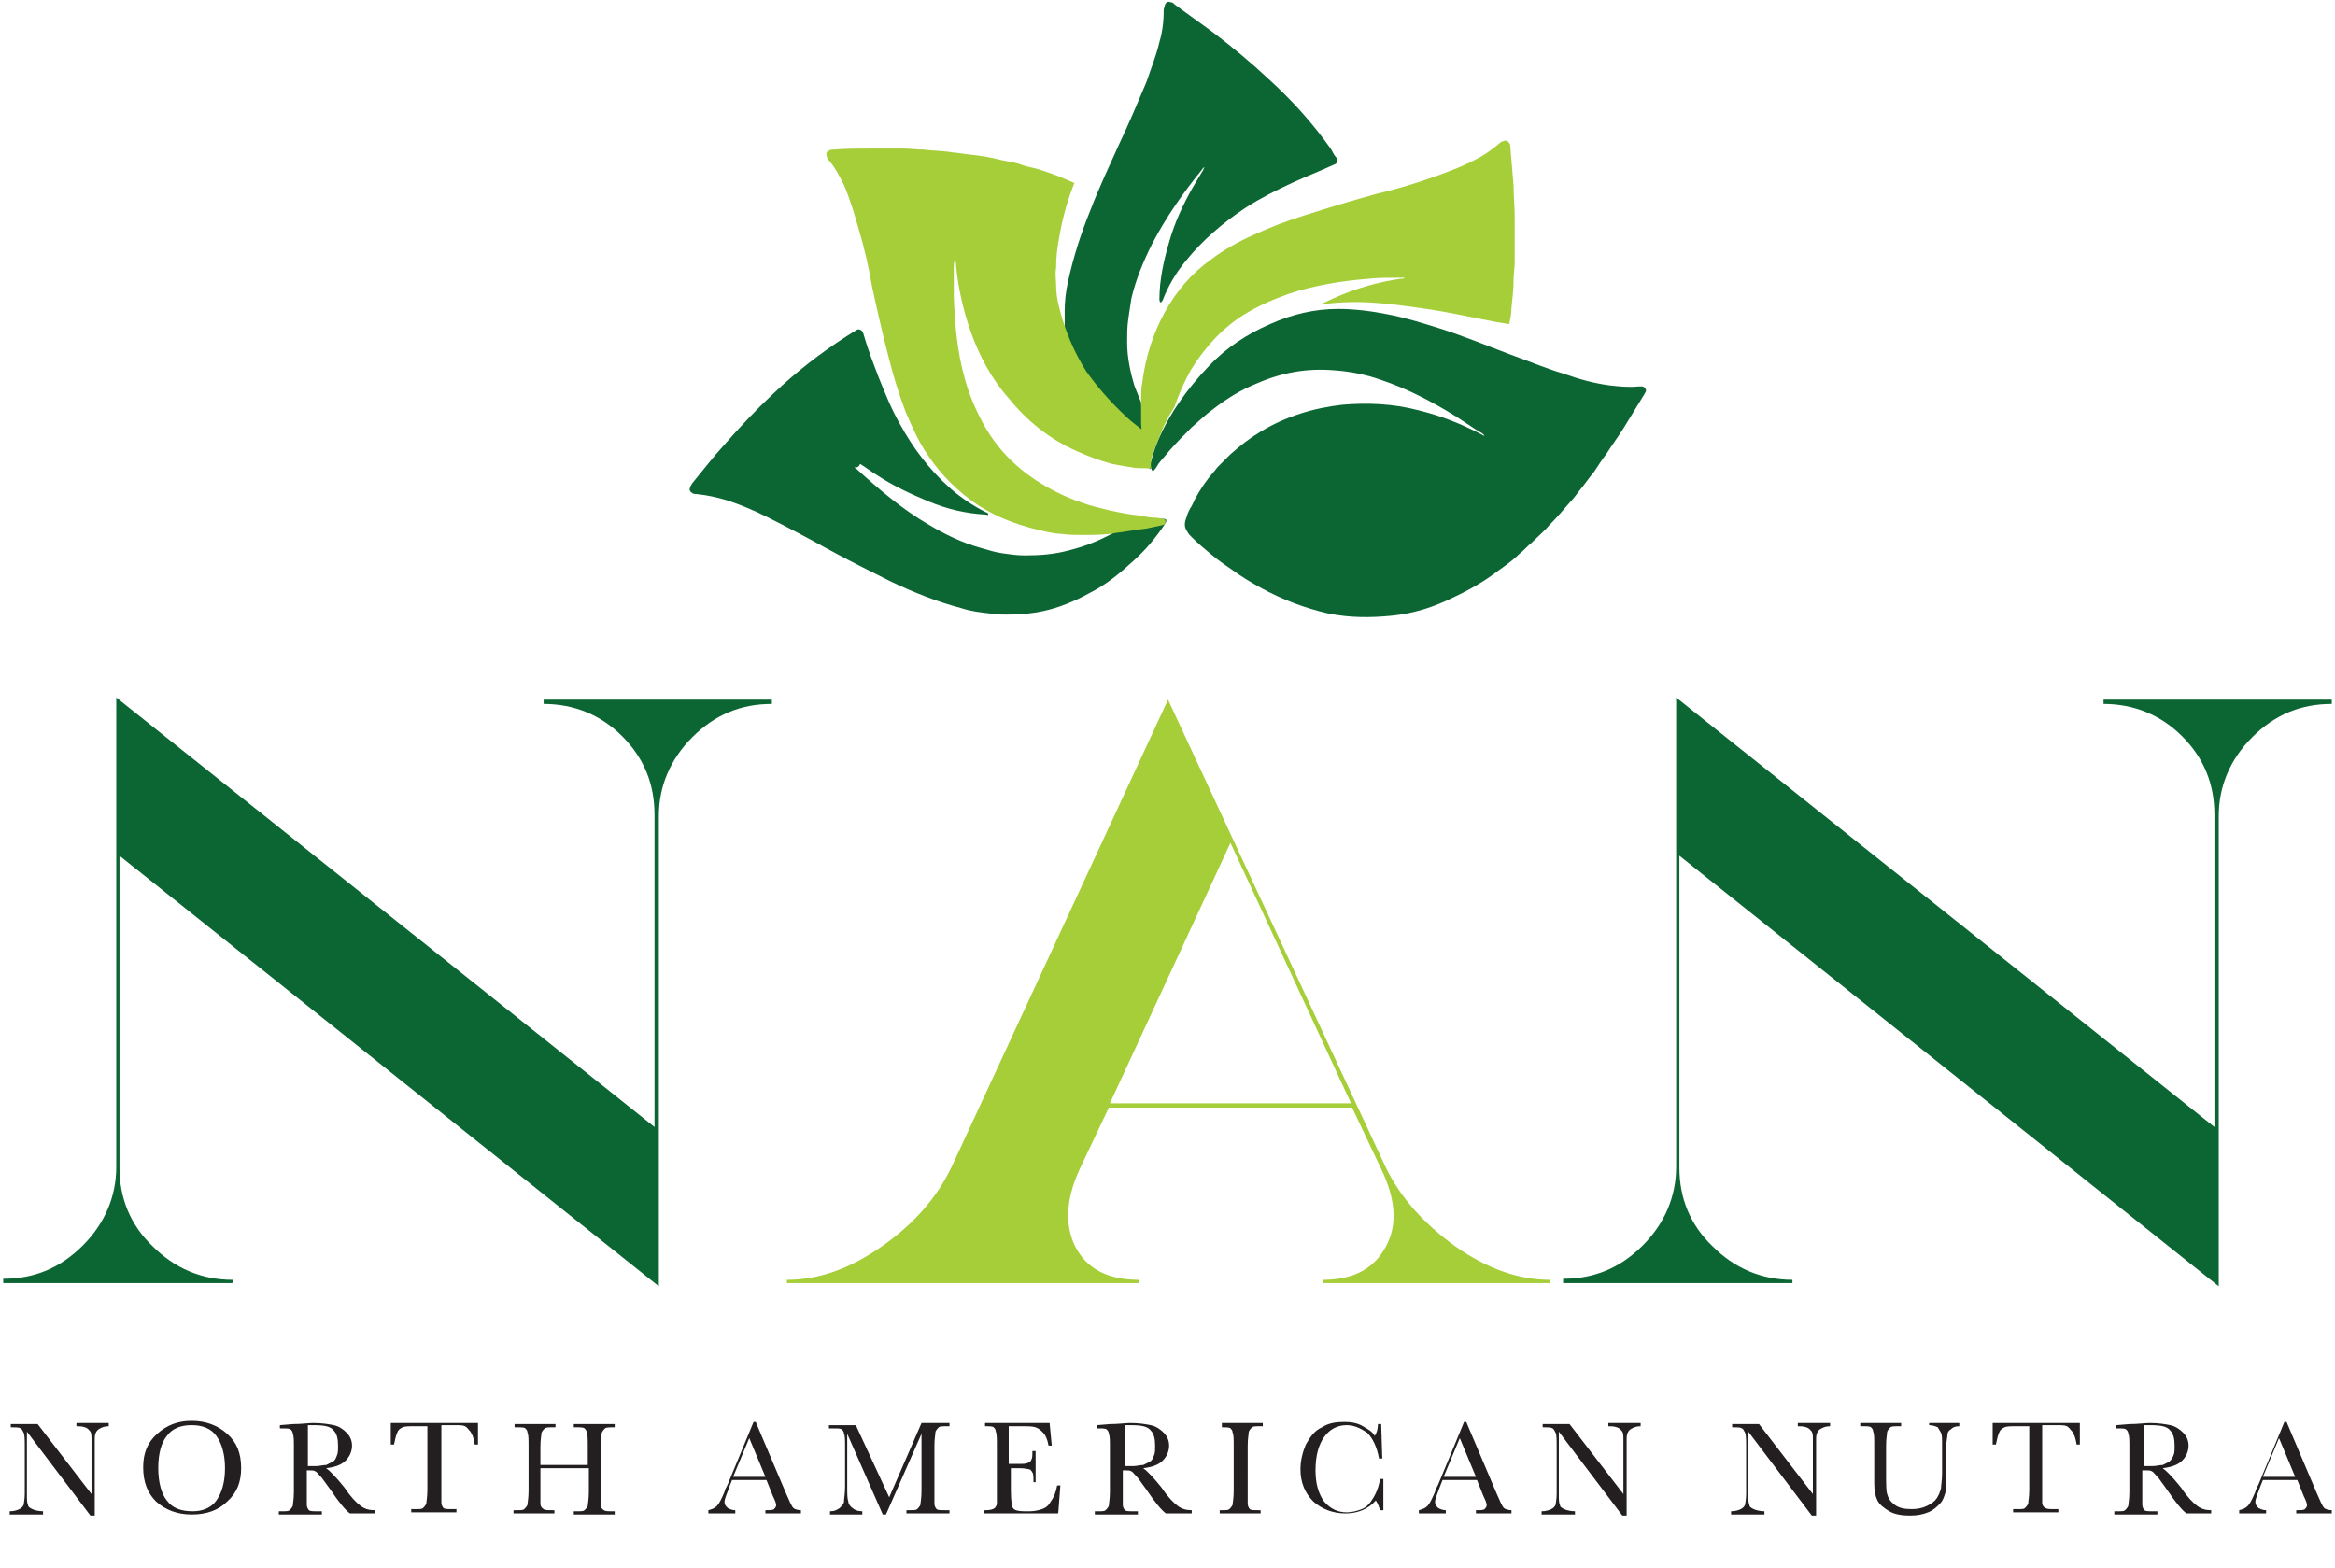 <svg id="Layer_1" xmlns="http://www.w3.org/2000/svg" viewBox="0 0 216.9 145.7"><style>.st0{fill:#a6ce39}.st1{fill:#0c6634}.st2{fill:#231f20}</style><path class="st0" d="M128.7 108.4c1.4 2.9 3.6 5.3 6.5 7.4 3 2.1 5.9 3.1 8.8 3.1v.3h-21.1v-.3c2.6 0 4.5-.9 5.6-2.7 1.3-2 1.3-4.5-.2-7.6l-2.7-5.7H103l-2.7 5.7c-1.4 3-1.4 5.6-.2 7.6 1.1 1.8 3 2.7 5.7 2.7v.3H73.1v-.3c2.9 0 5.8-1 8.8-3.1s5.1-4.5 6.5-7.4L108.5 65l6 12.9 14.2 30.5zm-25.6-5.9h22.4l-11.2-24.2-11.2 24.2z"/><path class="st1" d="M79.4 43.4c0 .1.1.1.2.2 2.1 1.9 4.2 3.7 6.6 5.1 1.5.9 3.1 1.7 4.9 2.2.7.2 1.3.4 2 .5s1.4.2 2.1.2c1.4 0 2.8-.1 4.2-.5 1.6-.4 3-1 4.4-1.8.3-.2.7-.3 1.1-.4 1-.2 2-.5 3-.7h.2c.2 0 .3.1.2.3 0 .1-.1.1-.1.2-.8 1.2-1.7 2.3-2.8 3.3-1.3 1.2-2.6 2.3-4.2 3.1-1.8 1-3.7 1.7-5.7 1.9-.7.1-1.4.1-2.1.1-.5 0-.9 0-1.4-.1-.9-.1-1.8-.2-2.7-.5-2.3-.6-4.5-1.5-6.6-2.5-2-1-4-2-6-3.1-1.8-1-3.7-2-5.5-2.9-1.2-.6-2.4-1.1-3.6-1.5-1-.3-1.9-.5-2.9-.6-.1 0-.3 0-.4-.1-.2-.1-.3-.3-.2-.5 0-.1.1-.2.2-.4 1-1.2 1.9-2.4 3-3.6 1.4-1.6 2.9-3.2 4.5-4.7 2.1-2 4.4-3.8 6.9-5.4.3-.2.5-.3.8-.5.2-.2.6-.1.7.3.4 1.4.9 2.7 1.4 4 .6 1.5 1.2 3 2 4.4 1.2 2.2 2.7 4.2 4.6 5.9 1 .9 2.2 1.7 3.4 2.3.1 0 .2.1.2.2s-.2 0-.3 0c-1.8-.1-3.5-.5-5.2-1.2s-3.4-1.5-4.9-2.5c-.5-.3-1-.7-1.5-1-.2.4-.3.3-.5.3zM106.4 40.7l-.3-2.1c0-.4-.1-.8-.1-1.2l-.6-1.5c-.4-1.3-.7-2.7-.7-4.1 0-.7 0-1.4.1-2.1s.2-1.4.3-2c.4-1.7 1.1-3.4 1.9-5 1.3-2.5 2.9-4.8 4.7-7 0-.1.1-.1.2-.2-.1.1-.1.3-.2.4l-.9 1.5c-.9 1.6-1.7 3.3-2.2 5.1-.5 1.7-.9 3.5-.9 5.3 0 .1 0 .2.1.3.1 0 .1-.1.2-.2.5-1.3 1.2-2.5 2.1-3.6 1.6-2 3.5-3.6 5.6-5 1.4-.9 2.8-1.6 4.3-2.3 1.3-.6 2.6-1.1 3.9-1.7.4-.1.4-.5.2-.7-.2-.2-.3-.5-.5-.8-1.7-2.4-3.6-4.5-5.8-6.5-1.6-1.5-3.3-2.9-5-4.2-1.2-.9-2.5-1.8-3.7-2.7-.1-.1-.2-.2-.4-.2-.2-.1-.4 0-.5.3 0 .1-.1.3-.1.4 0 1-.1 2-.4 3-.3 1.3-.8 2.5-1.2 3.7-.8 1.9-1.6 3.8-2.5 5.7-.9 2-1.9 4.1-2.7 6.2-.9 2.2-1.6 4.4-2.1 6.7-.2.9-.3 1.8-.3 2.7v1.4c0 .7.1 1.4.3 2.1.4 2 1.2 3.9 2.3 5.6.9 1.5 2.1 2.8 3.4 4 .6.6 1.3 1.1 2 1.6-.1-1.1-.3-2-.5-2.9z"/><path class="st0" d="M106.7 43.6c.1-.3.1-.6.2-.8.3-1.1.8-2.2 1.2-3.2.3-.6.6-1.2 1-1.8.4-1.2.9-2.3 1.5-3.4 1.3-2.1 2.9-3.9 5-5.2 1.3-.8 2.7-1.4 4.1-1.9 2.4-.8 4.9-1.2 7.4-1.4.9-.1 1.8-.1 2.8-.1h.6c-.1.1-.2.1-.4.1-2.1.3-4.2.9-6.2 1.8-.4.2-.9.4-1.3.6 1.4-.2 2.9-.3 4.7-.2 1.6.1 3.2.3 5.2.6 2.1.3 4.3.8 6.4 1.2l.6.1c.2 0 .4.1.7.1.1-.5.2-1 .2-1.5.1-.9.2-1.8.2-2.7 0-.5.1-1 .1-1.5v-2.3-1.9c0-1-.1-1.9-.1-2.9l-.3-3.6c0-.1 0-.3-.1-.4-.1-.2-.3-.3-.5-.2-.1 0-.3.1-.4.2-.7.6-1.4 1.1-2.2 1.5-1.3.7-2.7 1.2-4.1 1.7-1.7.6-3.4 1.1-5.1 1.5-2.2.6-4.5 1.3-6.7 2-1.6.5-3.2 1.1-4.7 1.8-1.4.6-2.8 1.4-4 2.3-1.8 1.3-3.2 2.9-4.3 4.9-1.1 2-1.8 4.2-2.1 6.6-.1.5-.1 1-.1 1.4v2.1c0 1 .2 2.1.3 3.1.2.4.3.9.4 1.4z"/><path class="st0" d="M108.1 48.2c-.2 0-.5-.1-.7-.1-.5 0-1-.1-1.5-.2-1-.1-2-.3-2.9-.5-.8-.2-1.7-.4-2.5-.7-1.5-.5-2.9-1.2-4.3-2.1-2.1-1.4-3.7-3.1-4.9-5.3-.7-1.3-1.3-2.7-1.7-4.2-.7-2.5-.9-5-1-7.5v-2.8c0-.2 0-.4.1-.6.1.1.1.2.1.4.2 2.2.7 4.3 1.4 6.3.8 2.2 1.9 4.3 3.5 6.1 1.7 2.1 3.8 3.8 6.3 4.9 1.1.5 2.2.9 3.3 1.2.5.1 1.1.2 1.7.3.5.1.9.1 1.4.1h.9l-.1-.3-.2-.2c-.1-.3-.2-.7-.3-1-.2-.6-.3-1.1-.4-1.7v-.2c-.6-.5-1.2-.9-1.8-1.5-1.4-1.3-2.6-2.7-3.6-4.1-1.2-1.9-2-3.9-2.5-5.9-.2-.7-.3-1.5-.3-2.2 0-.4-.1-.9 0-1.5 0-.9.1-1.9.3-2.9.3-1.8.8-3.5 1.4-5-.5-.2-.9-.4-1.4-.6-.8-.3-1.6-.6-2.4-.8-.5-.1-.9-.2-1.4-.4-.8-.2-1.6-.3-2.3-.5-.9-.2-1.8-.3-2.7-.4-.5-.1-1-.1-1.5-.2-.8-.1-1.5-.1-2.3-.2-.6 0-1.3-.1-1.9-.1H81c-1.2 0-2.4 0-3.6.1-.1 0-.3 0-.4.1-.2.1-.3.2-.2.5 0 .1.1.3.2.4.6.7 1 1.5 1.4 2.3.6 1.4 1 2.8 1.4 4.2.5 1.7.9 3.4 1.2 5.2.5 2.3 1 4.5 1.6 6.8.4 1.6.9 3.2 1.5 4.8.6 1.4 1.2 2.8 2.1 4.1 1.2 1.8 2.8 3.4 4.6 4.6 2 1.3 4.1 2 6.4 2.5.5.1 1 .2 1.4.2.7.1 1.4.1 2 .1 1 0 2.1 0 3.1-.2.9-.1 1.8-.3 2.8-.4.4-.1 1.6-.3 1.7-.4.1-.3.1-.4-.1-.5z"/><path class="st1" d="M137.9 40.5c-.1-.2-.3-.3-.5-.4-.8-.5-1.5-1-2.3-1.5-2.1-1.3-4.4-2.5-6.8-3.3-1.4-.5-2.9-.8-4.4-.9-2.5-.2-4.8.2-7.1 1.2-1.5.6-2.8 1.4-4.1 2.4-.7.5-1.3 1.1-2 1.7-.7.7-1.4 1.4-2.1 2.2-.3.4-.7.8-1 1.2-.1.2-.3.5-.5.7 0 0-.2-.1-.2-.7.1-.7 1-4.5 5.4-9.1 1.6-1.7 3.6-3 5.7-3.9 2-.9 4.1-1.4 6.3-1.4 1.5 0 3.1.2 4.6.5 1.6.3 3.2.8 4.8 1.3 2.2.7 4.4 1.6 6.5 2.4 1.7.6 3.3 1.3 5 1.8 1.4.5 2.8.9 4.3 1.1.9.1 1.8.2 2.7.1h.4c.2.1.3.2.3.4 0 .1-.1.2-.2.4-.6 1-1.3 2.1-1.9 3.1-.5.8-1.1 1.6-1.6 2.4-.4.5-.7 1-1.1 1.6-.5.6-.9 1.2-1.4 1.8-.3.4-.6.8-.9 1.1-.6.7-1.2 1.4-1.8 2-.5.6-1.1 1.1-1.7 1.7-.4.3-.7.7-1.1 1-.6.6-1.3 1.1-2 1.6-1.3 1-2.7 1.8-4.2 2.5-1.8.9-3.7 1.5-5.7 1.7s-3.9.2-5.9-.2c-2.2-.5-4.3-1.3-6.3-2.4-.9-.5-1.9-1.1-2.7-1.7-.6-.4-1.3-.9-1.9-1.4s-1.2-1-1.8-1.6c-.2-.2-.3-.3-.4-.5-.3-.4-.3-.8-.1-1.3.1-.4.3-.8.5-1.1.4-.9.9-1.7 1.5-2.5.3-.4.6-.7.9-1.1l1.2-1.2c.9-.8 1.8-1.5 2.8-2.1 2.3-1.4 4.9-2.2 7.6-2.5 2.3-.2 4.7-.1 7 .5 2.1.5 4.1 1.3 6 2.3-.1 0 0 0 .2.1zM166.4 119.2h-21.2v-.4c2.9 0 5.3-1 7.4-3.1 2-2 3.1-4.5 3.1-7.3V64.8l50 39.9v-29c0-2.9-1-5.3-3-7.3s-4.5-3-7.3-3V65h21.2v.4c-2.9 0-5.3 1-7.4 3.1-2 2-3.1 4.5-3.1 7.3v43.7l-50.1-40v29c0 2.8 1 5.3 3.1 7.3 2 2 4.5 3.1 7.4 3.1v.3h-.1zM21.5 119.2H.3v-.4c2.9 0 5.3-1 7.4-3.1 2-2 3.1-4.5 3.1-7.3V64.8l50 39.9v-29c0-2.9-1-5.3-3-7.3s-4.5-3-7.3-3V65h21.2v.4c-2.9 0-5.3 1-7.4 3.1-2 2-3.1 4.5-3.1 7.3v43.7l-50.1-40v29c0 2.8 1 5.3 3.1 7.3 2 2 4.5 3.1 7.4 3.1v.3h-.1z"/><g><path class="st2" d="M8.4 140.8L2.5 133v5.8c0 .5 0 .8.1 1 0 .2.2.3.4.4s.6.2 1 .2v.3H.9v-.3c.4 0 .7-.1.9-.2.2-.1.3-.2.4-.4 0-.1.1-.5.1-1v-4.4c0-.6 0-1.1-.1-1.3s-.2-.4-.3-.4c-.1-.1-.4-.1-.9-.1v-.3h2.5l5 6.5v-5c0-.4 0-.6-.1-.8-.1-.1-.2-.3-.5-.4s-.5-.1-.8-.1v-.3h3v.3c-.4 0-.6.1-.8.2-.2.1-.3.2-.4.4-.1.2-.1.4-.1.8v6.9h-.4zM13.3 136.3c0-1.3.4-2.3 1.3-3.1.9-.8 1.9-1.2 3.2-1.2 1.3 0 2.4.4 3.3 1.2.9.8 1.3 1.8 1.3 3.2 0 1.3-.4 2.3-1.3 3.1-.8.8-1.9 1.2-3.3 1.2-1.3 0-2.4-.4-3.3-1.2-.8-.8-1.2-1.8-1.2-3.2zm1.4.1c0 1.3.3 2.4.8 3 .5.7 1.3 1 2.4 1 .9 0 1.7-.3 2.2-1 .5-.7.8-1.7.8-3s-.3-2.3-.8-3c-.5-.7-1.3-1-2.3-1-1 0-1.8.3-2.3 1-.5.6-.8 1.6-.8 3zM34.8 140.6h-2.3c-.4-.3-1-1-1.8-2.2-.3-.4-.5-.7-.8-1.1-.3-.3-.5-.6-.6-.6-.1-.1-.3-.1-.5-.1h-.3v3.2c0 .2.1.4.2.5.1.1.4.1.8.1h.4v.3h-4v-.3h.3c.4 0 .6 0 .7-.1.1-.1.2-.2.3-.4 0-.2.1-.6.1-1.3v-4.1c0-.7 0-1.1-.1-1.3 0-.2-.1-.3-.2-.4s-.4-.1-.8-.1H26v-.3l1.2-.1c.8 0 1.4-.1 1.9-.1.8 0 1.4.1 1.9.2s.9.4 1.2.7c.3.3.5.7.5 1.2s-.2 1-.6 1.4c-.4.4-1 .6-1.8.7.3.2.9.8 1.7 1.8.6.9 1.1 1.4 1.5 1.7.4.3.8.4 1.3.4v.3zm-6.4-4.4h1c.3 0 .6-.1.9-.1l.6-.3c.2-.1.3-.3.4-.6.1-.2.1-.5.1-.9 0-.6-.1-1.1-.4-1.4-.3-.4-.9-.5-1.9-.5h-.5v3.8zM36.6 134.2h-.3v-2h8.1v2h-.3c-.1-.6-.2-.9-.4-1.2-.2-.2-.3-.4-.5-.5-.2-.1-.5-.1-1-.1H41v7.2c0 .2.1.4.2.5.1.1.4.1.8.1h.4v.3h-4.2v-.3h.4c.4 0 .6 0 .7-.1.1-.1.2-.2.3-.4 0-.2.1-.6.1-1.3v-5.9h-1.2c-.5 0-.9 0-1.1.1-.2.1-.4.2-.5.5-.1.2-.2.6-.3 1.1zM54.6 136.4h-4.4v3.3c0 .2.1.4.3.5.1.1.4.1.8.1h.2v.3h-3.8v-.3h.3c.4 0 .6 0 .7-.1.1-.1.2-.2.3-.4 0-.2.1-.6.1-1.3v-4.1c0-.7 0-1.1-.1-1.3 0-.2-.1-.3-.2-.4s-.4-.1-.8-.1h-.2v-.3h3.8v.3h-.2c-.4 0-.7 0-.8.1-.1.1-.2.2-.3.4 0 .2-.1.6-.1 1.3v1.7h4.4v-1.7c0-.7 0-1.1-.1-1.3 0-.2-.1-.3-.2-.4-.1-.1-.4-.1-.8-.1h-.2v-.3h3.8v.3H57c-.4 0-.7 0-.8.1-.1.1-.2.2-.3.4 0 .2-.1.6-.1 1.3V139.8c0 .2.1.4.3.5.1.1.4.1.8.1h.2v.3h-3.8v-.3h.3c.4 0 .6 0 .7-.1.1-.1.2-.2.3-.4 0-.2.1-.6.1-1.3v-2.2zM71.2 137.5H68l-.2.5c-.3.8-.5 1.3-.5 1.5 0 .3.1.4.3.6.2.1.4.2.7.2v.3h-2.5v-.3c.4-.1.6-.2.8-.4.2-.2.4-.6.7-1.3 0-.1.1-.3.3-.7l2.4-5.8h.2l2.8 6.6.4.9c.1.2.2.4.3.5.1.1.4.2.7.2v.3h-3.3v-.3c.4 0 .7 0 .8-.1.1-.1.2-.2.2-.4 0-.1-.1-.4-.3-.8l-.6-1.5zm-.1-.3l-1.5-3.6-1.5 3.6h3zM82.6 139.1l3-6.9h2.6v.3H88c-.4 0-.7 0-.8.1-.1.1-.2.2-.3.4 0 .2-.1.6-.1 1.3V139.7c0 .2.1.4.2.5.1.1.4.1.8.1h.4v.3h-4v-.3h.3c.4 0 .6 0 .7-.1.1-.1.2-.2.3-.4 0-.2.1-.6.1-1.3v-5.3l-3.3 7.5H82l-3.3-7.5v4.9c0 .7 0 1.1.1 1.4 0 .2.2.5.4.6.2.2.5.3.9.3v.3h-3v-.3c.4 0 .6-.1.9-.3.2-.2.4-.4.4-.6 0-.3.1-.7.1-1.4v-3.6c0-.7 0-1.1-.1-1.3 0-.2-.1-.3-.2-.4-.1-.1-.4-.1-.8-.1H77v-.3h2.5l3.1 6.7zM98.2 138h.3l-.2 2.6h-6.9v-.3h.2c.4 0 .7-.1.8-.2.1-.1.2-.3.2-.4V134.3c0-.6 0-1.1-.1-1.3 0-.2-.1-.3-.2-.4s-.4-.1-.8-.1v-.3h6l.2 2.1h-.3c-.1-.6-.3-1-.5-1.2-.2-.2-.4-.4-.7-.5-.3-.1-.7-.1-1.3-.1h-1.2v3.5h.9c.4 0 .7 0 .9-.1.2-.1.3-.2.3-.3.1-.1.1-.4.1-.8h.3v2.9H96c0-.5 0-.8-.1-.9-.1-.2-.2-.3-.3-.3-.1 0-.4-.1-.8-.1h-.9v2c0 1 .1 1.6.2 1.7.1.2.5.3 1 .3h.6c.4 0 .8-.1 1.1-.2.3-.1.6-.3.8-.7.3-.4.5-.9.6-1.5zM110.6 140.6h-2.3c-.4-.3-1-1-1.8-2.2-.3-.4-.5-.7-.8-1.1-.3-.3-.5-.6-.6-.6-.1-.1-.3-.1-.5-.1h-.3v3.2c0 .2.1.4.2.5.1.1.4.1.8.1h.4v.3h-4v-.3h.3c.4 0 .6 0 .7-.1.1-.1.2-.2.3-.4 0-.2.1-.6.1-1.3v-4.1c0-.7 0-1.1-.1-1.3 0-.2-.1-.3-.2-.4s-.4-.1-.8-.1h-.1v-.3l1.2-.1c.8 0 1.4-.1 1.9-.1.8 0 1.4.1 1.9.2s.9.4 1.2.7c.3.3.5.7.5 1.2s-.2 1-.6 1.4c-.4.4-1 .6-1.8.7.3.2.9.8 1.7 1.8.6.9 1.1 1.4 1.5 1.7.4.3.8.4 1.3.4v.3zm-6.3-4.4h1c.3 0 .6-.1.9-.1l.6-.3c.2-.1.3-.3.4-.6.1-.2.1-.5.1-.9 0-.6-.1-1.1-.4-1.4-.3-.4-.9-.5-1.9-.5h-.5v3.8zM113.5 132.5v-.3h3.8v.3h-.2c-.4 0-.7 0-.8.1-.1.1-.2.2-.3.4 0 .2-.1.6-.1 1.3V139.7c0 .2.1.4.2.5.1.1.4.1.8.1h.2v.3h-3.8v-.3h.2c.4 0 .6 0 .7-.1.1-.1.2-.2.3-.4 0-.2.1-.6.1-1.3v-4.1c0-.7 0-1.1-.1-1.3 0-.2-.1-.3-.2-.4-.1-.1-.4-.1-.8-.1zM128.2 137.4h.3v2.9h-.3c-.1-.3-.2-.6-.4-.9-.7.8-1.7 1.2-2.8 1.2-1.2 0-2.2-.4-3-1.1-.8-.8-1.2-1.8-1.2-3 0-.8.2-1.6.5-2.3.4-.7.8-1.3 1.5-1.6.6-.4 1.3-.5 2.1-.5.6 0 1.2.1 1.7.4.5.3.9.5 1.1.9.2-.3.3-.7.3-1.1h.3l.1 3.2h-.3c-.2-1.1-.6-1.9-1.1-2.4-.6-.4-1.2-.7-1.9-.7-.9 0-1.6.4-2.1 1.1s-.8 1.7-.8 3.1c0 1.3.3 2.2.8 2.9.6.7 1.3 1 2.1 1 .4 0 .9-.1 1.4-.3.5-.2.8-.6 1.1-1.1.4-.7.5-1.2.6-1.7zM137.2 137.5H134l-.2.5c-.3.8-.5 1.3-.5 1.5 0 .3.1.4.3.6.2.1.4.2.7.2v.3h-2.5v-.3c.4-.1.6-.2.8-.4.2-.2.4-.6.7-1.3 0-.1.1-.3.3-.7l2.4-5.8h.2l2.8 6.6.4.9c.1.2.2.4.3.5.1.1.4.2.7.2v.3h-3.3v-.3c.4 0 .7 0 .8-.1.1-.1.2-.2.2-.4 0-.1-.1-.4-.3-.8l-.6-1.5zm-.1-.3l-1.5-3.6-1.5 3.6h3zM150.7 140.8l-5.9-7.8v5.8c0 .5 0 .8.1 1 0 .2.2.3.4.4s.6.2 1 .2v.3h-3.1v-.3c.4 0 .7-.1.9-.2.2-.1.3-.2.4-.4 0-.1.1-.5.1-1v-4.4c0-.6 0-1.1-.1-1.3-.1-.2-.2-.4-.3-.4-.1-.1-.4-.1-.9-.1v-.3h2.5l5 6.5v-5c0-.4 0-.6-.1-.8-.1-.1-.2-.3-.5-.4s-.5-.1-.8-.1v-.3h3v.3c-.4 0-.6.1-.8.2s-.3.2-.4.4c-.1.2-.1.4-.1.8v6.9h-.4zM168.3 140.8l-5.9-7.8v5.8c0 .5 0 .8.1 1 0 .2.2.3.4.4.2.1.6.2 1 .2v.3h-3.1v-.3c.4 0 .7-.1.9-.2.2-.1.3-.2.4-.4 0-.1.1-.5.1-1v-4.4c0-.6 0-1.1-.1-1.3s-.2-.4-.3-.4c-.1-.1-.4-.1-.9-.1v-.3h2.5l5 6.5v-5c0-.4 0-.6-.1-.8-.1-.1-.2-.3-.5-.4s-.5-.1-.8-.1v-.3h3v.3c-.4 0-.6.1-.8.2s-.3.2-.4.4c-.1.2-.1.4-.1.8v6.9h-.4zM179.2 132.2h2.8v.3c-.4 0-.6.1-.8.3-.2.1-.3.3-.3.5s-.1.5-.1 1v2.8c0 .7 0 1.2-.1 1.6-.1.3-.2.7-.5 1-.3.3-.6.6-1.1.8-.5.2-1 .3-1.7.3s-1.4-.1-1.9-.4c-.5-.3-.9-.6-1.1-1-.2-.4-.3-.9-.3-1.6v-3.5c0-.7 0-1.1-.1-1.3 0-.2-.1-.3-.2-.4s-.4-.1-.8-.1h-.2v-.3h3.8v.3h-.2c-.4 0-.7 0-.8.1-.1.1-.2.2-.3.4 0 .2-.1.6-.1 1.3v2.6c0 .9 0 1.6.1 1.9.1.4.3.7.7 1 .4.3.9.4 1.6.4.5 0 1-.1 1.4-.3.4-.2.7-.4.9-.7.2-.3.3-.6.4-.9 0-.3.1-.8.1-1.4v-2.8c0-.5 0-.8-.1-1-.1-.2-.2-.3-.3-.5-.2-.1-.5-.2-.8-.2v-.2zM185.4 134.2h-.3v-2h8.1v2h-.3c-.1-.6-.2-.9-.4-1.2-.2-.2-.3-.4-.5-.5-.2-.1-.5-.1-1-.1h-1.3v7.2c0 .2.1.4.3.5s.4.1.8.1h.4v.3H187v-.3h.4c.4 0 .6 0 .7-.1.1-.1.2-.2.3-.4 0-.2.1-.6.1-1.3v-5.9h-1.2c-.5 0-.9 0-1.1.1-.2.1-.4.2-.5.5-.1.2-.2.6-.3 1.1zM205.4 140.6h-2.3c-.4-.3-1-1-1.8-2.2-.3-.4-.5-.7-.8-1.1-.3-.3-.5-.6-.6-.6-.1-.1-.3-.1-.5-.1h-.4v3.2c0 .2.1.4.2.5.1.1.4.1.8.1h.4v.3h-4v-.3h.3c.4 0 .6 0 .7-.1.1-.1.2-.2.3-.4 0-.2.1-.6.1-1.3v-4.1c0-.7 0-1.1-.1-1.3 0-.2-.1-.3-.2-.4-.1-.1-.4-.1-.8-.1h-.1v-.3l1.2-.1c.8 0 1.4-.1 1.9-.1.8 0 1.4.1 1.9.2s.9.4 1.2.7c.3.3.5.7.5 1.2s-.2 1-.6 1.4c-.4.4-1 .6-1.8.7.3.2.9.8 1.7 1.8.6.9 1.1 1.4 1.5 1.7.4.3.8.4 1.3.4v.3zm-6.4-4.4h1c.3 0 .6-.1.9-.1l.6-.3c.1-.1.3-.3.4-.6.1-.2.1-.5.1-.9 0-.6-.1-1.1-.4-1.4-.3-.4-.9-.5-1.9-.5h-.5v3.8zM213.4 137.5h-3.2l-.2.5c-.3.8-.5 1.3-.5 1.5 0 .3.1.4.3.6.2.1.4.2.7.2v.3H208v-.3c.4-.1.6-.2.8-.4.2-.2.4-.6.7-1.3 0-.1.1-.3.3-.7l2.4-5.8h.2l2.8 6.6.4.9c.1.2.2.4.3.5.1.1.4.2.7.2v.3h-3.3v-.3c.4 0 .7 0 .8-.1.1-.1.2-.2.2-.4 0-.1-.1-.4-.3-.8l-.6-1.5zm-.2-.3l-1.5-3.6-1.5 3.6h3z"/></g></svg>